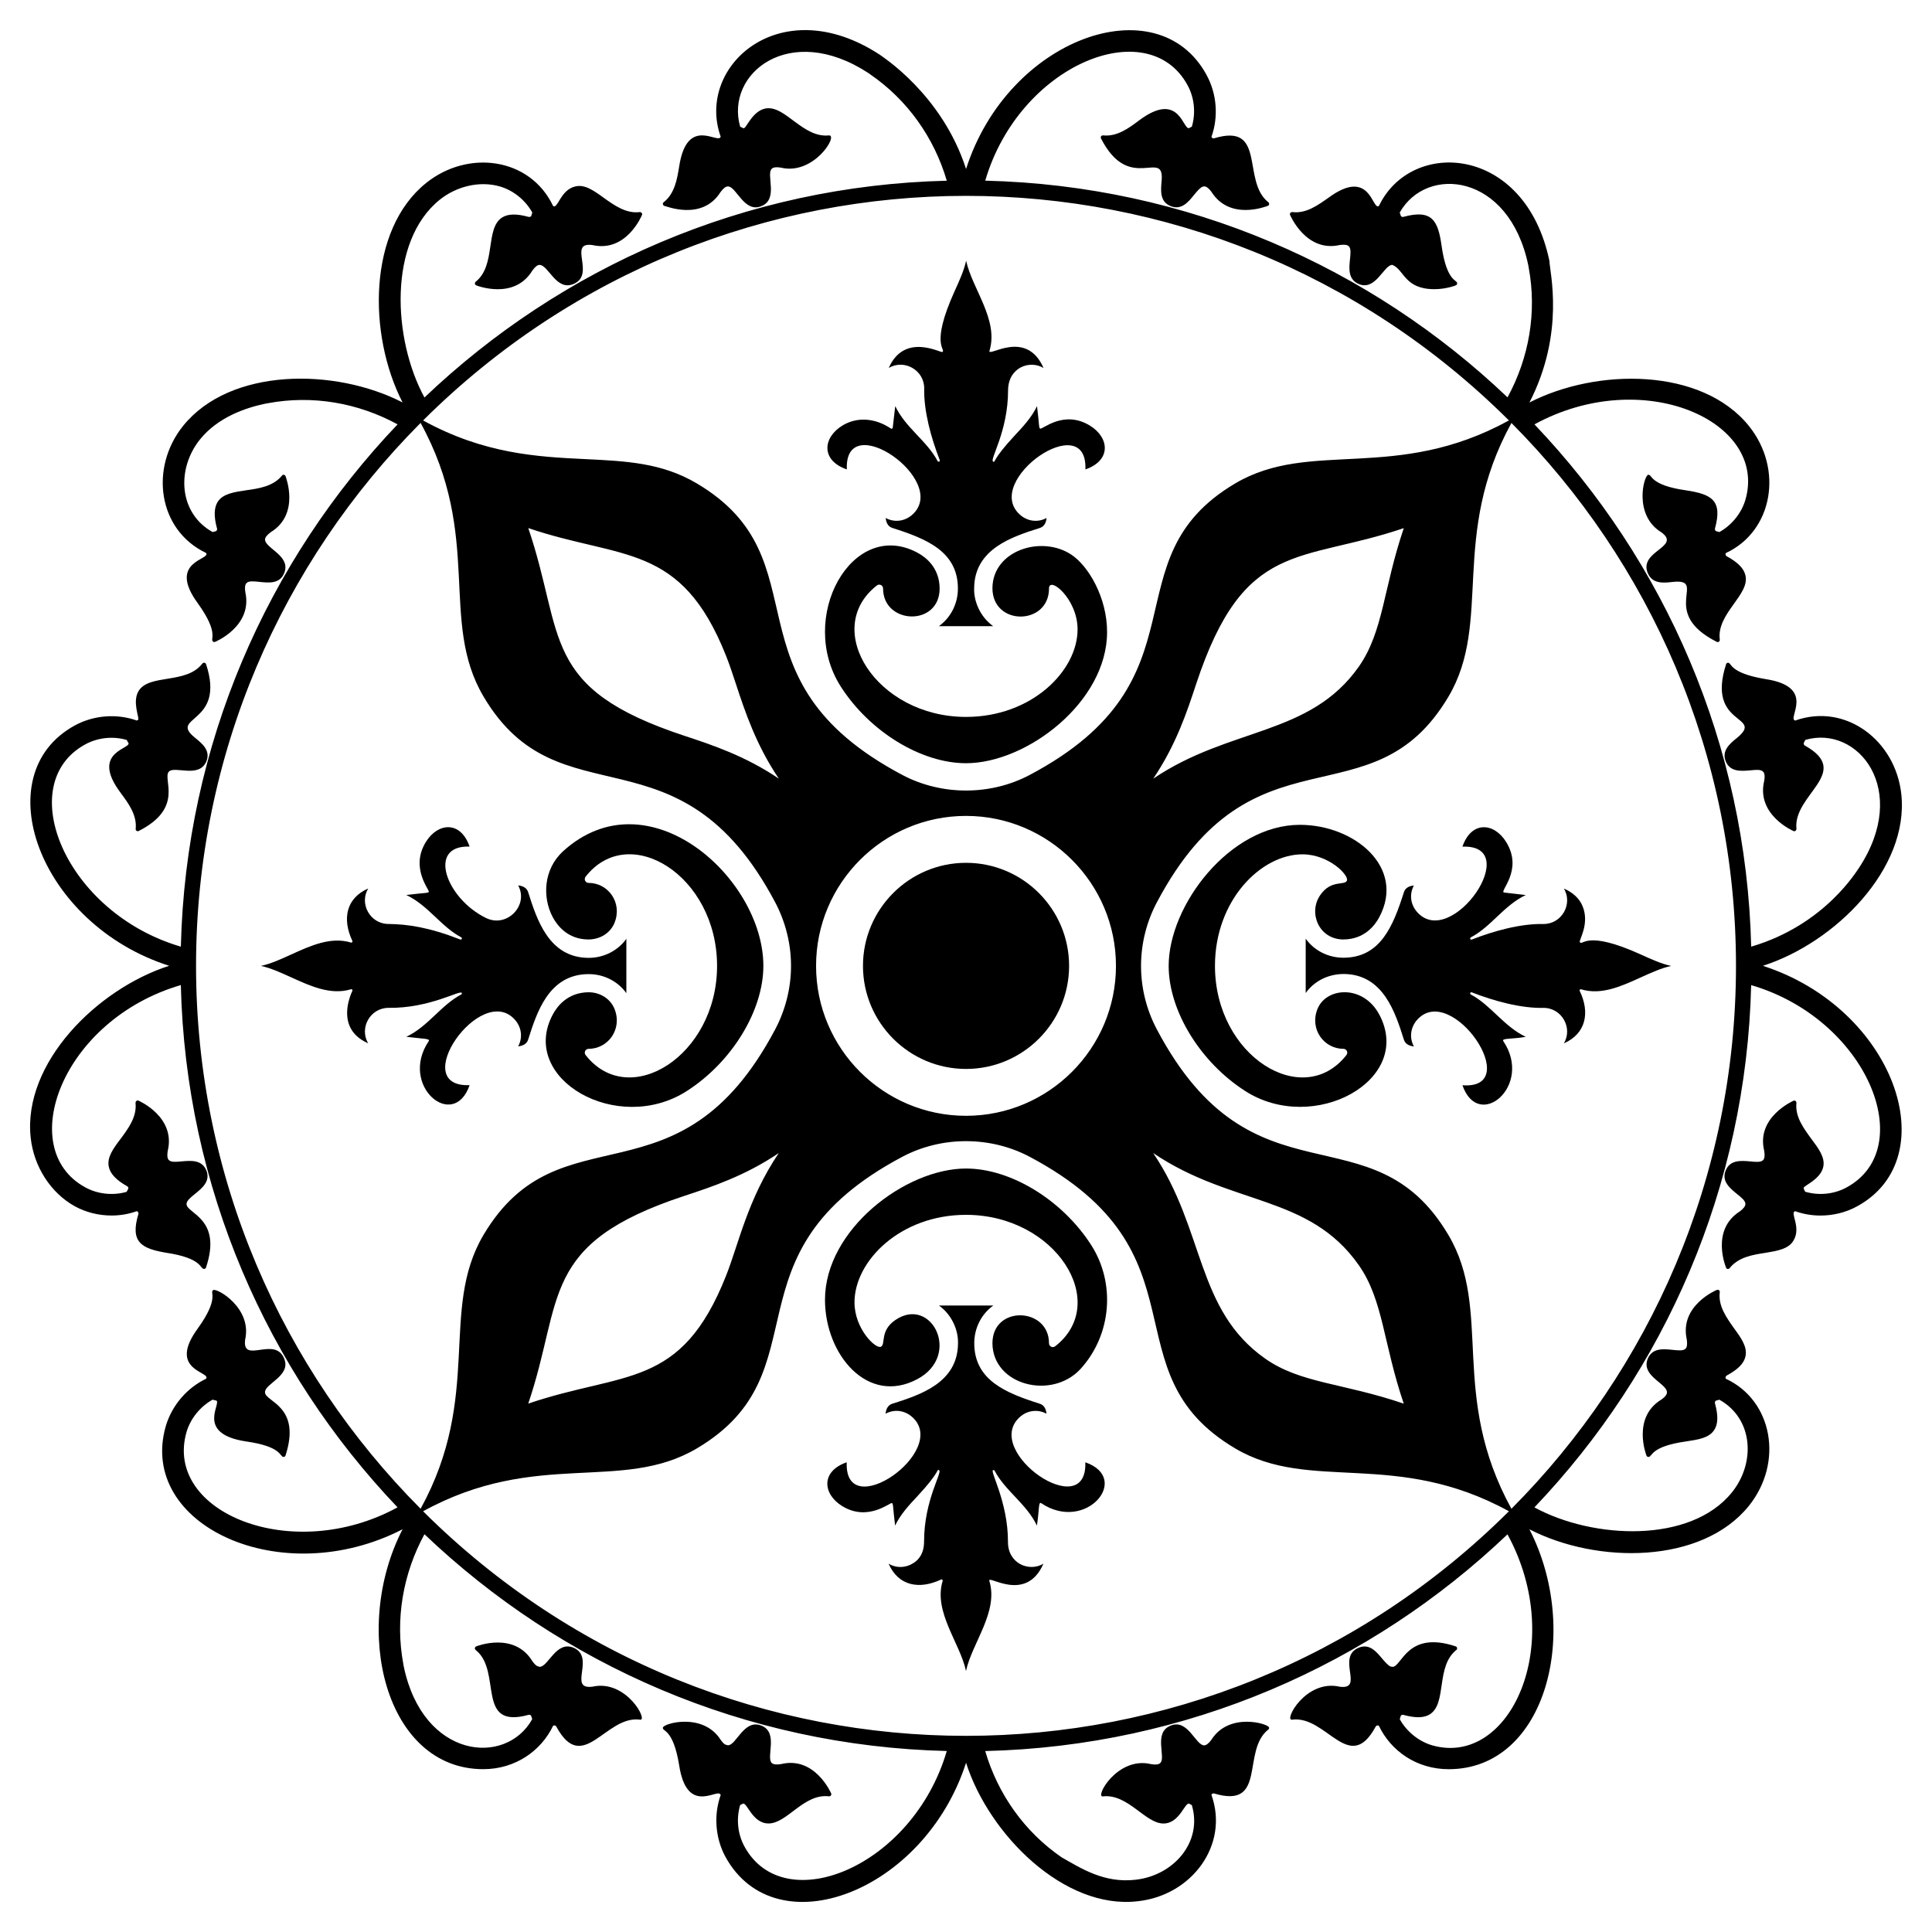 <?xml version="1.0" encoding="UTF-8"?>
<!-- Uploaded to: SVG Repo, www.svgrepo.com, Generator: SVG Repo Mixer Tools -->
<svg fill="#000000" width="800px" height="800px" version="1.1" viewBox="144 144 512 512" xmlns="http://www.w3.org/2000/svg">
 <g>
  <path d="m180.23 464.98c0.363 0.074 0.562 0.469 0.434 0.789-2.227 7.426 0.801 9.125 7.473 10.238 9.57 1.449 8.82 4.269 9.922 4.269 0.219 0 0.387-0.062 0.516-0.316 4.434-13.09-5.141-14.324-5.141-16.883 0-0.871 1.066-1.738 2.254-2.688 1.859-1.504 4.152-3.359 3.004-6.207-1.188-2.887-4.113-2.609-6.484-2.41-1.504 0.156-2.887 0.277-3.481-0.355-0.395-0.434-0.477-1.227-0.277-2.414 2.176-9.016-7.668-13.285-7.75-13.324-0.199-0.078-0.395-0.039-0.555 0.078-0.148 0.125-0.23 0.32-0.23 0.52 0.395 3.68-1.898 6.762-3.953 9.531-1.898 2.492-3.676 4.902-3.125 7.394 0.355 1.82 1.938 3.519 4.824 5.141 0.199 0.078 0.277 0.238 0.355 0.434 0 0.121 0 0.277-0.121 0.434-0.117 0.199-0.238 0.395-0.316 0.633-3.519 1.027-7.629 0.672-10.992-1.188-18.805-10.258-6.129-44.398 25.332-53.602 1.297 53.574 22.906 102.18 57.434 138.41-27.977 15.301-62.039 1.281-55.922-19.965 1.066-3.641 3.715-6.801 6.918-8.578 0.238 0.078 0.477 0.156 0.711 0.195 2.402 0-5.914 8.742 8.105 10.875 9.648 1.348 8.941 4.113 9.965 4.113 0.23 0 0.426-0.141 0.516-0.316 4.336-13.25-5.418-14.27-5.418-16.805-0.105-2.316 7.039-4.375 5.062-8.977-2.484-6.039-11.211 1.648-10.32-5.019 1.875-8.391-7.566-13.777-8.5-13.086-0.98 0.738 1.797 2-4.031 10.121-8.207 11.176 3.539 11.496 2.176 13.324v0.039c-4.981 2.371-9.016 6.957-10.676 12.531-7.562 26.246 30.543 43.93 62.742 27.359-13.711 26.668-4.473 63.574 21.391 63.574 8.461 0 15.324-4.832 18.504-11.504h0.039c0.293-0.219 0.699-0.023 0.828 0.238 7 12.945 13.035-3.027 22.102-1.859 2.438 0.613-3.512-10.766-12.535-8.738-6.621 0.859 0.879-7.777-5.019-10.32-4.586-1.949-6.695 5.059-8.977 5.059-0.414-0.172-0.828 0.039-1.938-1.504-4.824-7.906-14.785-3.953-14.867-3.914-0.402 0.16-0.496 0.695-0.156 0.949 7.152 5.68-0.16 21.094 13.996 17.199 0.762-0.152 0.754 0.434 0.988 1.148-6.977 12.551-28.918 10.547-34.039-13.957l-0.117-0.672c-2.207-11.82-0.086-23.938 5.602-34.387 36.23 34.535 84.836 56.152 138.42 57.449-8.988 30.727-43.098 44.582-53.602 25.328-1.859-3.359-2.215-7.473-1.145-11.031 0.199-0.039 0.395-0.16 0.594-0.277 1.168-0.879 2.469 5.18 6.918 5.18 4.949 0 9.34-7.977 16.012-7.195 0.43 0.07 0.746-0.449 0.594-0.75-0.039-0.121-4.348-9.965-13.285-7.789-1.188 0.195-2.016 0.121-2.453-0.277-1.617-1.516 1.863-8.082-2.766-9.922-4.602-1.852-6.629 5.219-8.855 5.219-0.496-0.199-0.84 0.09-1.938-1.461-4.641-7.293-15.07-4.394-15.301-3.242-0.23 1.145 2.699 0.098 4.309 10.004 1.969 12.805 9.5 6.621 10.754 7.551 0.117 0.078 0.238 0.199 0.238 0.355-1.859 5.219-1.461 11.348 1.305 16.41 13.355 24.168 52.668 9.328 63.73-24.984 6.066 19.012 26.039 39 45.508 36.691 14.34-1.547 24.238-14.934 19.531-28.148 0-0.312 0.48-0.531 0.75-0.395 14.062 4.164 7.129-11.328 14.312-16.961 0.156-0.121 0.238-0.316 0.199-0.516 0-0.98-10.551-4.223-15.262 3.203-0.711 0.988-1.383 1.504-1.938 1.504-2.269 0-4.316-7.129-8.895-5.219-4.668 1.855-1.102 8.469-2.766 9.922-0.395 0.398-1.227 0.477-2.41 0.277-8.965-2.172-15.047 8.984-12.73 8.539 6.629-0.707 11.191 7.195 16.012 7.195 4.465 0 5.731-6.106 6.957-5.18 0.16 0.121 0.355 0.199 0.555 0.277 2.957 9.855-4.879 18.727-14.945 19.809-8.363 0.98-14.598-3.156-19.531-5.93-9.887-6.789-16.941-16.805-20.27-28.176 53.574-1.293 102.18-22.902 138.41-57.43 15.781 28.969 0.664 61.809-19.969 55.91-3.637-1.066-6.801-3.715-8.578-6.918 0.246-0.734 0.203-0.949 0.434-1.066 0.156-0.121 0.355-0.121 0.555-0.078 3.164 0.871 5.496 0.832 7.039-0.195 4.508-2.953 1.477-12.648 6.957-17 0.156-0.121 0.238-0.316 0.199-0.516 0-0.199-0.156-0.355-0.316-0.434-12.949-4.344-14.293 5.414-16.805 5.414-0.391-0.234-0.375 0.57-2.727-2.176-1.504-1.82-3.398-4.113-6.246-2.887-6.004 2.551 1.629 11.211-5.019 10.32-9.027-2.051-14.945 9.215-12.574 8.738 9.125-1.18 15.125 14.766 22.102 1.859 0.078-0.16 0.238-0.277 0.434-0.316 0.121-0.039 0.238-0.039 0.395 0.078h0.039c3.168 6.652 9.992 11.504 18.504 11.504 25.949 0 35.168-36.766 21.387-63.574 18.039 9.281 45.711 9.219 58.156-6.207 9.234-11.488 6.336-27.914-6.09-33.684l-0.039-0.039c-0.078-0.16-0.078-0.277-0.039-0.395 0.039-0.195 0.156-0.355 0.316-0.434 2.926-1.582 4.547-3.203 4.941-5.019 0.594-2.531-1.148-4.941-3.004-7.473-1.977-2.809-4.269-5.93-3.793-9.605 0.039-0.199-0.078-0.395-0.199-0.516-0.156-0.117-0.355-0.117-0.555-0.078-0.117 0.039-10.004 4.148-7.988 13.164 0.16 1.188 0.078 2.016-0.316 2.41-0.594 0.633-2.016 0.477-3.481 0.316-2.371-0.238-5.297-0.555-6.523 2.293-1.227 2.848 1.066 4.746 2.887 6.246 2.231 1.848 3.195 2.871 0.711 4.625-7.906 4.824-3.992 14.785-3.953 14.906 0.09 0.176 0.285 0.316 0.512 0.316 1.105 0 0.344-2.754 9.965-4.113 3.125-0.477 6.09-0.871 7.473-3.043 1.027-1.543 1.066-3.875 0.195-7.039-0.039-0.195-0.039-0.395 0.078-0.551 0.078-0.121 0.238-0.238 0.395-0.238 0.238-0.039 0.477-0.117 0.672-0.195 9.004 5 9.672 16.699 3.359 24.551-10.953 13.625-36.824 12.457-52.355 3.996 34.531-36.23 56.141-84.832 57.438-138.41 30.715 8.988 44.555 43.105 25.32 53.598-3.359 1.859-7.473 2.215-11.031 1.148-0.082-0.414-0.445-0.672-0.355-1.031 0.133-0.664 4.445-2.199 5.18-5.574 0.516-2.492-1.266-4.863-3.164-7.394-2.016-2.769-4.348-5.852-3.953-9.531 0-0.195-0.078-0.395-0.238-0.512-0.16-0.121-0.355-0.121-0.516-0.078-0.117 0.078-9.965 4.348-7.789 13.285 0.199 1.227 0.117 2.016-0.277 2.453-0.555 0.633-1.977 0.512-3.441 0.355-2.371-0.199-5.336-0.477-6.484 2.41-1.184 2.848 1.148 4.703 2.965 6.207 1.188 0.949 2.293 1.82 2.254 2.688 0 0.551-0.516 1.227-1.461 1.938-7.828 4.941-3.715 14.828-3.637 14.945 0.039 0.199 0.238 0.316 0.395 0.316h0.078c0.16 0 0.355-0.078 0.434-0.195 2.293-2.926 6.09-3.559 9.488-4.074 3.125-0.516 6.051-0.988 7.394-3.164 2.266-3.621-1.047-7.555 0.516-7.867 2.094 0.75 4.387 1.148 6.68 1.148 3.32 0 6.723-0.789 9.727-2.449 23.688-12.949 9.812-52.516-24.988-63.734 19.082-6.09 38.828-25.738 36.691-45.508-1.531-14.203-14.762-24.246-28.109-19.492-2.293-0.438 5.797-8.906-7.906-10.992-9.914-1.637-8.898-4.523-9.965-4.309-0.199 0-0.395 0.156-0.434 0.316-5.422 16.668 10.309 13.43 2.887 19.57-1.859 1.504-4.152 3.359-3.004 6.207 1.148 2.887 4.113 2.609 6.484 2.414 2.973-0.324 4.219-0.234 3.715 2.766-2.176 9.016 7.672 13.285 7.789 13.324 0.039 0 0.117 0.039 0.199 0.039 0.293 0 0.555-0.273 0.555-0.633-0.98-9.117 14.961-14.93 2.254-22.062-0.156-0.078-0.277-0.238-0.316-0.438-0.039-0.156 0-0.312 0.078-0.434 0.117-0.199 0.238-0.395 0.316-0.633 13.922-4.074 27.895 13.152 14.234 33.922-0.379 0.387-8.828 15.086-28.562 20.863-1.297-53.578-22.906-102.18-57.438-138.41 28.707-15.684 61.91-0.859 55.914 19.973-1.066 3.637-3.715 6.801-6.918 8.578-0.195-0.078-0.434-0.156-0.672-0.195-0.281 0-0.57-0.297-0.477-0.789 2.055-7.469-0.922-9.055-7.668-10.082-9.848-1.387-8.918-4.328-10.043-4.113-1.16 0.234-3.949 10.668 3.481 15.223 5.438 3.914-6.113 4.941-3.559 10.875 1.227 2.848 4.152 2.57 6.523 2.293 9.613-1.047-3.898 8.008 11.781 15.895 0.078 0 0.156 0.039 0.199 0.039 0.34 0 0.621-0.289 0.555-0.633-0.898-6.957 8.027-11.887 6.801-17.039-0.395-1.82-2.016-3.477-4.941-5.059-0.16-0.078-0.277-0.238-0.316-0.434-0.039-0.117-0.039-0.238 0.039-0.395l0.039-0.039c12.391-5.754 15.344-22.168 6.09-33.684-12.492-15.48-40.238-15.418-58.156-6.207 9.539-18.551 5.352-34.629 5.297-37.52-6.43-30.793-36.629-32.535-45.191-14.551l-0.031-0.023c-1.758 1.328-2.16-10.375-13.324-2.176-2.809 1.977-5.93 4.269-9.605 3.797-0.387 0-0.711 0.289-0.594 0.75 0.078 0.121 4.231 10.004 13.164 7.988 1.188-0.16 2.016-0.078 2.41 0.316 0.633 0.594 0.473 2.016 0.316 3.481-0.238 2.371-0.555 5.297 2.293 6.523 4.547 1.957 6.66-5.059 8.938-5.059 3.199 1.297 3.172 6.441 11.148 6.441 3.125 0 5.652-0.988 5.695-1.027 0.16-0.078 0.316-0.238 0.316-0.434 0.227-1.125-2.707-0.098-4.113-10.039-0.934-6.695-2.527-9.727-10.082-7.672-0.309 0.125-0.703-0.039-0.789-0.477-0.039-0.238-0.117-0.434-0.238-0.633 7.098-12.656 28.969-10.539 34.082 13.918l0.117 0.672c2.207 11.828 0.082 23.914-5.613 34.363-36.23-34.527-84.832-56.137-138.41-57.43 8.988-30.719 43.105-44.562 53.598-25.324 1.859 3.359 2.215 7.473 1.148 11.031-0.199 0.078-0.395 0.156-0.555 0.277-1.785 1.348-2.379-10.238-13.441-1.938-2.731 2.059-5.852 4.352-9.527 3.953-0.41 0-0.742 0.324-0.555 0.793 7.625 14.977 17.027 2.203 16.051 11.504-0.199 2.332-0.477 5.297 2.41 6.445 2.887 1.184 4.746-1.148 6.207-2.965 1.941-2.344 2.777-3.258 4.625-0.789 2.414 3.797 5.969 4.785 9.016 4.785 3.242 0 5.891-1.105 5.93-1.105 0.426-0.172 0.414-0.73 0.117-0.949-7.16-5.613-0.387-21.141-14.312-16.961-0.156 0.078-0.355 0.039-0.516-0.078-0.117-0.039-0.238-0.16-0.238-0.316 1.859-5.219 1.465-11.348-1.344-16.445-12.977-23.742-52.625-9.711-63.695 24.988-6.426-19.934-22.414-29.863-22.812-30.246-26.32-17.277-48.883 2.961-42.223 21.668-0.461 2.277-8.887-5.777-10.992 7.906-0.551 3.398-1.188 7.195-4.113 9.488-0.344 0.254-0.227 0.773 0.121 0.949 0.387 0 10.023 4.156 14.945-3.637 0.711-0.988 1.383-1.504 1.938-1.504h0.039c2.234 0 4.293 7.117 8.855 5.219 4.629-1.84 1.148-8.406 2.766-9.922 0.438-0.395 1.266-0.477 2.414-0.277 8.633 2.09 15.215-8.543 12.77-8.543-7.074 0.758-11.699-8.203-16.961-7.113-3.344 0.727-4.926 5.051-5.574 5.18-0.121 0.039-0.277 0.039-0.438-0.078-0.199-0.121-0.395-0.238-0.594-0.277-4.055-14.039 13.027-27.902 33.922-14.273l0.555 0.395c9.887 6.789 16.941 16.801 20.27 28.172-53.582 1.297-102.18 22.914-138.42 57.453-8.441-15.508-9.645-41.32 4.004-52.375 4.625-3.715 10.754-5.059 15.973-3.559 3.676 1.066 6.84 3.715 8.621 6.957-0.121 0.199-0.199 0.434-0.238 0.672 0 0.16-0.078 0.277-0.238 0.355-0.156 0.121-0.355 0.121-0.555 0.078-3.164-0.871-5.457-0.828-7.039 0.199-4.488 2.992-1.5 12.664-6.957 17-0.371 0.371-0.195 0.805 0.156 0.949 0.039 0.039 2.57 1.027 5.695 1.027 3.082 0 6.762-0.988 9.172-4.941 0.711-0.988 1.344-1.504 1.898-1.504 2.367 0 4.41 7.016 9.016 5.059 5.973-2.488-1.648-11.207 4.981-10.32 9.055 2.059 13.125-7.867 13.168-7.988 0.16-0.316-0.133-0.75-0.594-0.75-3.637 0.473-6.801-1.82-9.57-3.797-2.57-1.859-4.981-3.598-7.473-3.004-4.023 0.875-4.664 6.133-5.93 5.18-6.137-12.891-22.578-14.984-33.645-6.086-15.465 12.402-15.488 40.18-6.246 58.156-17.93-9.219-45.676-9.266-58.156 6.207-8.91 11.086-6.738 27.578 6.09 33.684v0.039c1.316 1.762-10.398 2.129-2.176 13.324 5.836 8.129 3.051 9.383 4.031 10.121 0.223 0.223 0.312 0.078 0.516 0.078 0.121-0.039 10.004-4.152 8.027-13.168-0.199-1.188-0.078-2.016 0.316-2.41 0.555-0.633 1.977-0.477 3.481-0.316 2.332 0.238 5.297 0.594 6.484-2.293 1.227-2.848-1.066-4.742-2.887-6.246-1.148-0.949-2.215-1.859-2.176-2.731 0.039-0.551 0.555-1.188 1.504-1.898 7.906-4.824 3.953-14.785 3.914-14.902-0.078-0.16-0.238-0.277-0.434-0.316-0.16-0.039-0.355 0.039-0.477 0.199-2.332 2.887-6.168 3.441-9.566 3.914-3.125 0.477-6.051 0.871-7.473 3.043-0.988 1.543-1.066 3.875-0.199 7.039 0.078 0.199 0.039 0.395-0.078 0.555-0.078 0.117-0.199 0.238-0.355 0.238-0.238 0.039-0.473 0.121-0.711 0.195-9.02-5.012-9.656-16.715-3.359-24.551 4.707-5.852 12.02-8.383 17.355-9.488l0.672-0.117c11.828-2.207 23.918-0.082 34.336 5.613-34.527 36.23-56.137 84.832-57.434 138.41-30.598-8.957-44.629-43.082-25.328-53.609 3.398-1.859 7.512-2.215 11.031-1.148 0.039 0.199 0.16 0.395 0.277 0.594 1.723 1.727-10.387 2.148-1.938 13.402 2.055 2.769 4.348 5.852 3.992 9.531-0.039 0.195 0.039 0.395 0.199 0.512 0.078 0.078 0.199 0.121 0.316 0.121 0.078 0 0.156-0.039 0.238-0.039 12.211-6.141 6.258-13.793 8.027-15.734 1.547-1.652 8.051 1.883 9.965-2.769 1.148-2.848-1.148-4.703-3.004-6.207-7.273-5.812 8.246-3.492 2.887-19.57-0.219-0.441-0.738-0.395-0.949-0.121-4.301 5.578-13.973 2.664-16.883 7.234-1.766 2.816 0.168 7.055-0.121 7.629-0.078 0.078-0.199 0.199-0.355 0.238l-0.043 0.004c-5.219-1.859-11.309-1.461-16.406 1.305-23.863 13.047-9.469 52.699 24.988 63.695-19.105 6.156-38.828 25.781-36.691 45.547 0.832 7.711 5.336 14.668 11.703 18.188 3.043 1.66 6.406 2.449 9.766 2.449 2.293 0 4.547-0.398 6.641-1.148zm75.891 79.523c30.09-16.516 52.535-4.832 72.551-16.656 34.305-20.332 6.09-51.66 54.48-77.301 10.391-5.504 23.32-5.5 33.703 0.004 48.309 25.621 20.145 56.945 54.484 77.297 19.938 11.781 42.504 0.164 72.543 16.652-79.68 79.32-208 79.395-287.76 0.004zm27.867-28.531c9.445-27.785 2.801-42.344 41.359-55.043 7.219-2.379 16.086-5.301 25.035-11.355-8.27 12.234-10.66 24.207-13.984 32.543-11.949 30.141-26.953 25.203-52.41 33.855zm76.277-116.01c0-21.914 17.824-39.738 39.738-39.738 21.91 0 39.738 17.824 39.738 39.738 0 21.91-17.824 39.738-39.738 39.738-21.914-0.004-39.738-17.828-39.738-39.738zm89.348 49.617c20.812 14.066 41.27 10.902 54.477 29.691 6.512 9.324 6.445 20.609 11.918 36.707-16.305-5.539-27.309-5.348-36.707-11.918-18.461-12.984-15.93-34.141-29.688-54.48zm154.44-49.617c0 56.09-22.754 106.96-59.508 143.88-16.602-30.238-4.82-52.457-16.695-72.543-20.301-34.316-51.66-6.09-77.266-54.488-5.703-10.773-5.488-23.336 0.004-33.695 25.59-48.332 56.91-20.148 77.266-54.488 11.781-19.891 0.23-42.559 16.691-72.539 36.754 36.922 59.508 87.789 59.508 143.88zm-154.43-49.613c6.055-8.949 8.977-17.816 11.355-25.035 12.734-38.586 27.543-32.012 55.043-41.355-5.465 16.066-5.371 27.324-11.918 36.707-12.988 18.453-34.141 15.93-54.48 29.684zm94.262-94.926c-30.059 16.504-52.57 4.883-72.547 16.691-34.18 20.227-6.199 51.719-54.484 77.27-10.398 5.5-23.332 5.473-33.695 0-48.395-25.605-20.133-56.91-54.488-77.27-9.219-5.465-18.676-5.922-29.629-6.449-12.664-0.609-26.738-1.363-42.918-10.242 79.68-79.316 208.01-79.398 287.76 0zm-193.49 94.922c-8.945-6.051-17.809-8.973-25.031-11.355-38.387-12.668-31.625-26.398-41.367-55.043 24.785 8.426 40.473 3.738 52.414 33.855 0.902 2.266 1.742 4.809 2.629 7.5 2.379 7.219 5.305 16.09 11.355 25.043zm-94.93-94.262c16.594 30.23 4.785 52.445 16.695 72.539 20.141 34.035 51.781 6.379 77.262 54.488 2.75 5.191 4.207 11.02 4.207 16.848 0 5.836-1.457 11.66-4.207 16.852-25.613 48.352-56.953 20.191-77.305 54.484-11.77 19.918-0.172 42.527-16.652 72.543-36.754-36.922-59.512-87.789-59.512-143.88 0-56.09 22.758-106.96 59.512-143.88z"/>
  <path d="m400.01 427.28c15.062 0 27.312-12.254 27.312-27.312s-12.25-27.312-27.312-27.312-27.312 12.254-27.312 27.312 12.25 27.312 27.312 27.312z"/>
  <path d="m519.64 385.8c-1.855-2.019-2.211-4.793-0.949-7.133-0.973 0.09-2.223 0.469-2.633 1.75-2.879 9.074-6.258 17.387-16.062 17.387-4.008 0-7.727-1.898-9.973-5.043v14.398c2.172-3.039 5.789-5.043 10.121-5.043 10.418 0.105 13.594 10.121 15.914 17.438 0.41 1.281 1.66 1.66 2.633 1.754-1.262-2.328-0.906-5.109 0.949-7.137 9.145-9.934 28.531 18.684 11.926 17.43 4.242 12.293 18.789 0.141 10.832-11.676-0.582-0.859 2.219-0.492 5.941-1.152-5.801-2.754-9.246-8.426-14.562-11.223-0.348-0.188-0.105-0.707 0.262-0.57 5.805 2.269 13.012 4.269 19.02 4.117 4.875 0 7.812 5.383 5.379 9.402 5.894-2.578 6.957-8.207 4.203-13.883-0.125-0.242 0.094-0.52 0.371-0.441 5.32 1.625 10.656-0.805 15.82-3.156 2.785-1.266 5.457-2.481 8.035-3.035-2.578-0.555-5.25-1.77-8.035-3.035-14.578-6.621-15.352-2.231-16.152-3.25-0.383-0.465 2.648-4.691 0.758-9.461-0.824-2.074-2.5-3.676-5-4.769 2.438 4.035-0.512 9.402-5.383 9.402-6.07-0.141-13.211 1.848-19.016 4.117-0.363 0.145-0.613-0.379-0.262-0.57 5.426-2.852 8.727-8.449 14.562-11.223l-5.719-0.664c-1.52-0.16 5.203-5.797 0.543-13.371-3.191-5.188-9.215-5.707-11.602 1.207 16.441-0.613-2.832 27.34-11.922 17.434z"/>
  <path d="m493.15 411.38c-2.16 5.398 1.738 10.57 6.871 10.57 0.84 0 1.32 0.973 0.801 1.641-11.469 14.688-34.844 0.375-34.844-23.625 0-17.418 12.223-29.559 23.191-29.559 7.027 0 12.441 5.609 11.766 7-0.656 1.344-4.227-0.383-7.106 3.871-3.168 4.676-0.301 11.691 6.207 11.691 5.562-0.043 8.34-3.742 9.504-5.941 6.992-13.184-6.586-24.441-21.055-24.441-18.559 0-34.777 21.305-34.777 37.379 0 11.871 8.344 25.512 20.285 33.168 18.172 11.656 44.742-2.887 35.547-20.234-4.254-8.016-14.051-7.332-16.391-1.52z"/>
  <path d="m268.45 431.58c-16.586 0.625 2.898-27.27 11.93-17.426 1.848 2.019 2.207 4.793 0.945 7.133 0.973-0.09 2.223-0.473 2.633-1.754 2.316-7.293 5.488-17.281 15.914-17.383h0.148c4.008 0 7.727 1.902 9.973 5.043v-14.398c-2.246 3.144-5.969 5.047-9.973 5.047h-0.148c-10.406-0.105-13.59-10.121-15.914-17.438-0.41-1.281-1.66-1.66-2.633-1.754 2.867 5.273-2.981 11.336-8.531 8.625-10.609-5.168-15.699-19.344-4.344-18.918-2.398-6.949-8.445-6.352-11.602-1.207-4.211 6.844 1.023 12.699 0.797 13.191-0.184 0.387-0.945 0.211-5.965 0.844 5.852 2.781 9.195 8.398 14.559 11.223 0.355 0.191 0.094 0.715-0.262 0.57-8.258-3.231-13.949-4.059-19.02-4.117-4.883 0-7.809-5.387-5.379-9.398-5.906 2.582-6.914 8.125-4.199 13.883 0.059 0.113 0.043 0.246-0.039 0.344-0.078 0.094-0.211 0.141-0.332 0.098-5.305-1.621-10.652 0.805-15.816 3.156-2.785 1.266-5.457 2.481-8.035 3.035 2.578 0.555 5.25 1.77 8.035 3.035 5.16 2.348 10.5 4.769 15.816 3.152 0.121-0.043 0.254 0 0.332 0.098 0.082 0.098 0.098 0.23 0.039 0.344-0.023 0.051-2.477 4.891-0.801 9.117 0.824 2.074 2.504 3.676 5 4.766-2.438-4.051 0.523-9.398 5.379-9.398 10.945 0.145 19.004-4.828 19.422-3.957 0.07 0.148 0.008 0.328-0.141 0.406-5.41 2.852-8.758 8.469-14.559 11.223 4.492 0.562 6.422 0.434 5.938 1.148-7.961 11.805 6.582 23.973 10.832 11.668z"/>
  <path d="m299.89 392.97c3.188 0 5.887-1.734 6.969-4.422 2.156-5.398-1.738-10.57-6.871-10.57-0.84 0-1.32-0.973-0.801-1.641 11.492-14.711 34.844-0.332 34.844 23.625 0 23.855-23.332 38.363-34.844 23.629-0.238-0.305-0.281-0.723-0.113-1.07 0.172-0.348 0.523-0.57 0.91-0.57 5.148 0 9.023-5.188 6.871-10.57-1.082-2.684-3.781-4.422-6.883-4.422-5.562 0.043-8.34 3.742-9.504 5.941-9.027 17.027 17.168 32.02 35.547 20.234 11.945-7.66 20.285-21.297 20.285-33.172 0-23.332-30.629-50.848-53.129-30.328-5.144 4.75-5.477 12.156-2.703 17.391 1.172 2.203 3.945 5.902 9.422 5.945z"/>
  <path d="m368.42 268.4c-0.715-16.531 27.258 2.906 17.43 11.926-2.019 1.852-4.793 2.211-7.133 0.949 0.09 0.973 0.473 2.223 1.75 2.633 9.07 2.879 17.387 6.258 17.387 16.062 0 4.008-1.902 7.727-5.047 9.973h14.398c-3.418-2.441-5.195-6.59-5.043-10.117 0.105-10.418 10.121-13.594 17.434-15.918 1.281-0.41 1.66-1.66 1.754-2.633-2.332 1.262-5.109 0.906-7.137-0.949-9.832-9.047 18.062-28.363 17.43-11.926 6.941-2.398 6.352-8.441 1.207-11.602-6.945-4.273-12.586 1.082-13.191 0.793-0.387-0.18-0.215-0.965-0.84-5.969-1.418 2.984-3.703 5.434-5.918 7.805-6.117 6.543-5.027 7.207-5.711 6.898-1.027-0.496 3.961-7.844 3.961-18.934 0.066-6.051 5.769-8.062 9.398-5.867-4.617-10.57-14.898-2.617-14.324-4.574 2.496-8.184-4.59-16.418-6.191-23.855-0.555 2.578-1.77 5.25-3.035 8.035-6.617 14.578-2.223 15.34-3.25 16.152-0.387 0.328-10.07-5.262-14.227 4.242 4.043-2.441 9.402 0.52 9.402 5.383-0.145 6.07 1.852 13.215 4.117 19.016 0.148 0.367-0.383 0.613-0.57 0.262-2.812-5.356-8.473-8.777-11.223-14.562l-0.664 5.719c-0.023 0.23-0.289 0.359-0.488 0.223-4.227-2.848-9.043-3.133-12.883-0.77-5.18 3.188-5.719 9.215 1.207 11.605z"/>
  <path d="m400.01 346.26c16.09 0 37.379-16.219 37.379-34.777 0-9.121-4.926-17.469-9.445-20.477-7.898-5.262-20.859-1.168-20.938 8.844-0.004 10.133 14.992 9.949 14.992 0.098 0-3.387 7.57 2.672 7.57 10.852 0 10.969-12.141 23.191-29.559 23.191-23.805 0-38.387-23.309-23.625-34.844 0.664-0.516 1.637-0.047 1.637 0.801 0 9.594 14.992 10.188 14.992-0.012-0.043-5.562-3.742-8.336-5.945-9.504-17.293-9.176-31.93 17.309-20.234 35.547 7.664 11.941 21.301 20.281 33.176 20.281z"/>
  <path d="m431.62 531.52c0.609 16.43-27.324-2.848-17.426-11.93 2.019-1.848 4.793-2.207 7.133-0.945-0.09-0.977-0.473-2.227-1.75-2.633-8.965-2.848-17.387-6.215-17.387-16.062 0-4.008 1.902-7.727 5.043-9.973h-14.398c3.391 2.422 5.18 6.523 5.043 10.117-0.105 10.406-10.121 13.594-17.438 15.918-1.281 0.41-1.66 1.66-1.75 2.633 2.328-1.27 5.109-0.914 7.133 0.949 9.836 9-18.117 28.438-17.43 11.926-6.945 2.398-6.348 8.445-1.207 11.602 6.84 4.211 12.695-1.02 13.191-0.793 0.387 0.188 0.211 0.957 0.84 5.965 1.418-2.984 3.703-5.426 5.922-7.801 6.102-6.535 5.039-7.207 5.711-6.894 1.023 0.488-3.961 7.875-3.961 18.934 0 3.019-1.305 5.035-3.582 6.121-1.918 0.91-4.066 0.801-5.816-0.254 2.582 5.902 8.125 6.91 13.883 4.199 0.254-0.133 0.531 0.121 0.441 0.371-2.5 8.188 4.59 16.402 6.188 23.852 1.598-7.441 8.68-15.664 6.188-23.852-0.633-1.883 9.68 6.051 14.328-4.57-3.781 2.273-9.465-0.039-9.395-5.852 0-10.527-4.789-18.547-3.961-18.945 0.148-0.07 0.328-0.008 0.406 0.137 2.816 5.352 8.484 8.797 11.223 14.559 0.66-4.234 0.367-6.461 1.148-5.938 11.801 7.941 24-6.582 11.68-10.84z"/>
  <path d="m400.01 453.67c-16.109 0-37.379 16.238-37.379 34.777 0 14.52 11.289 28.027 24.441 21.055 11.852-6.289 3.797-22.176-5.754-15.711-4.246 2.875-2.535 6.461-3.867 7.106-1.383 0.676-7-4.731-7-11.762 0-10.969 12.141-23.191 29.559-23.191 23.805 0 38.387 23.309 23.625 34.84-0.664 0.52-1.637 0.047-1.637-0.797 0-9.605-14.992-10.172-14.992 0.008 0.09 11.105 15.68 15.094 23.336 6.801 8.312-9.117 9.293-22.781 2.84-32.84-7.66-11.941-21.301-20.285-33.172-20.285z"/>
 </g>
</svg>